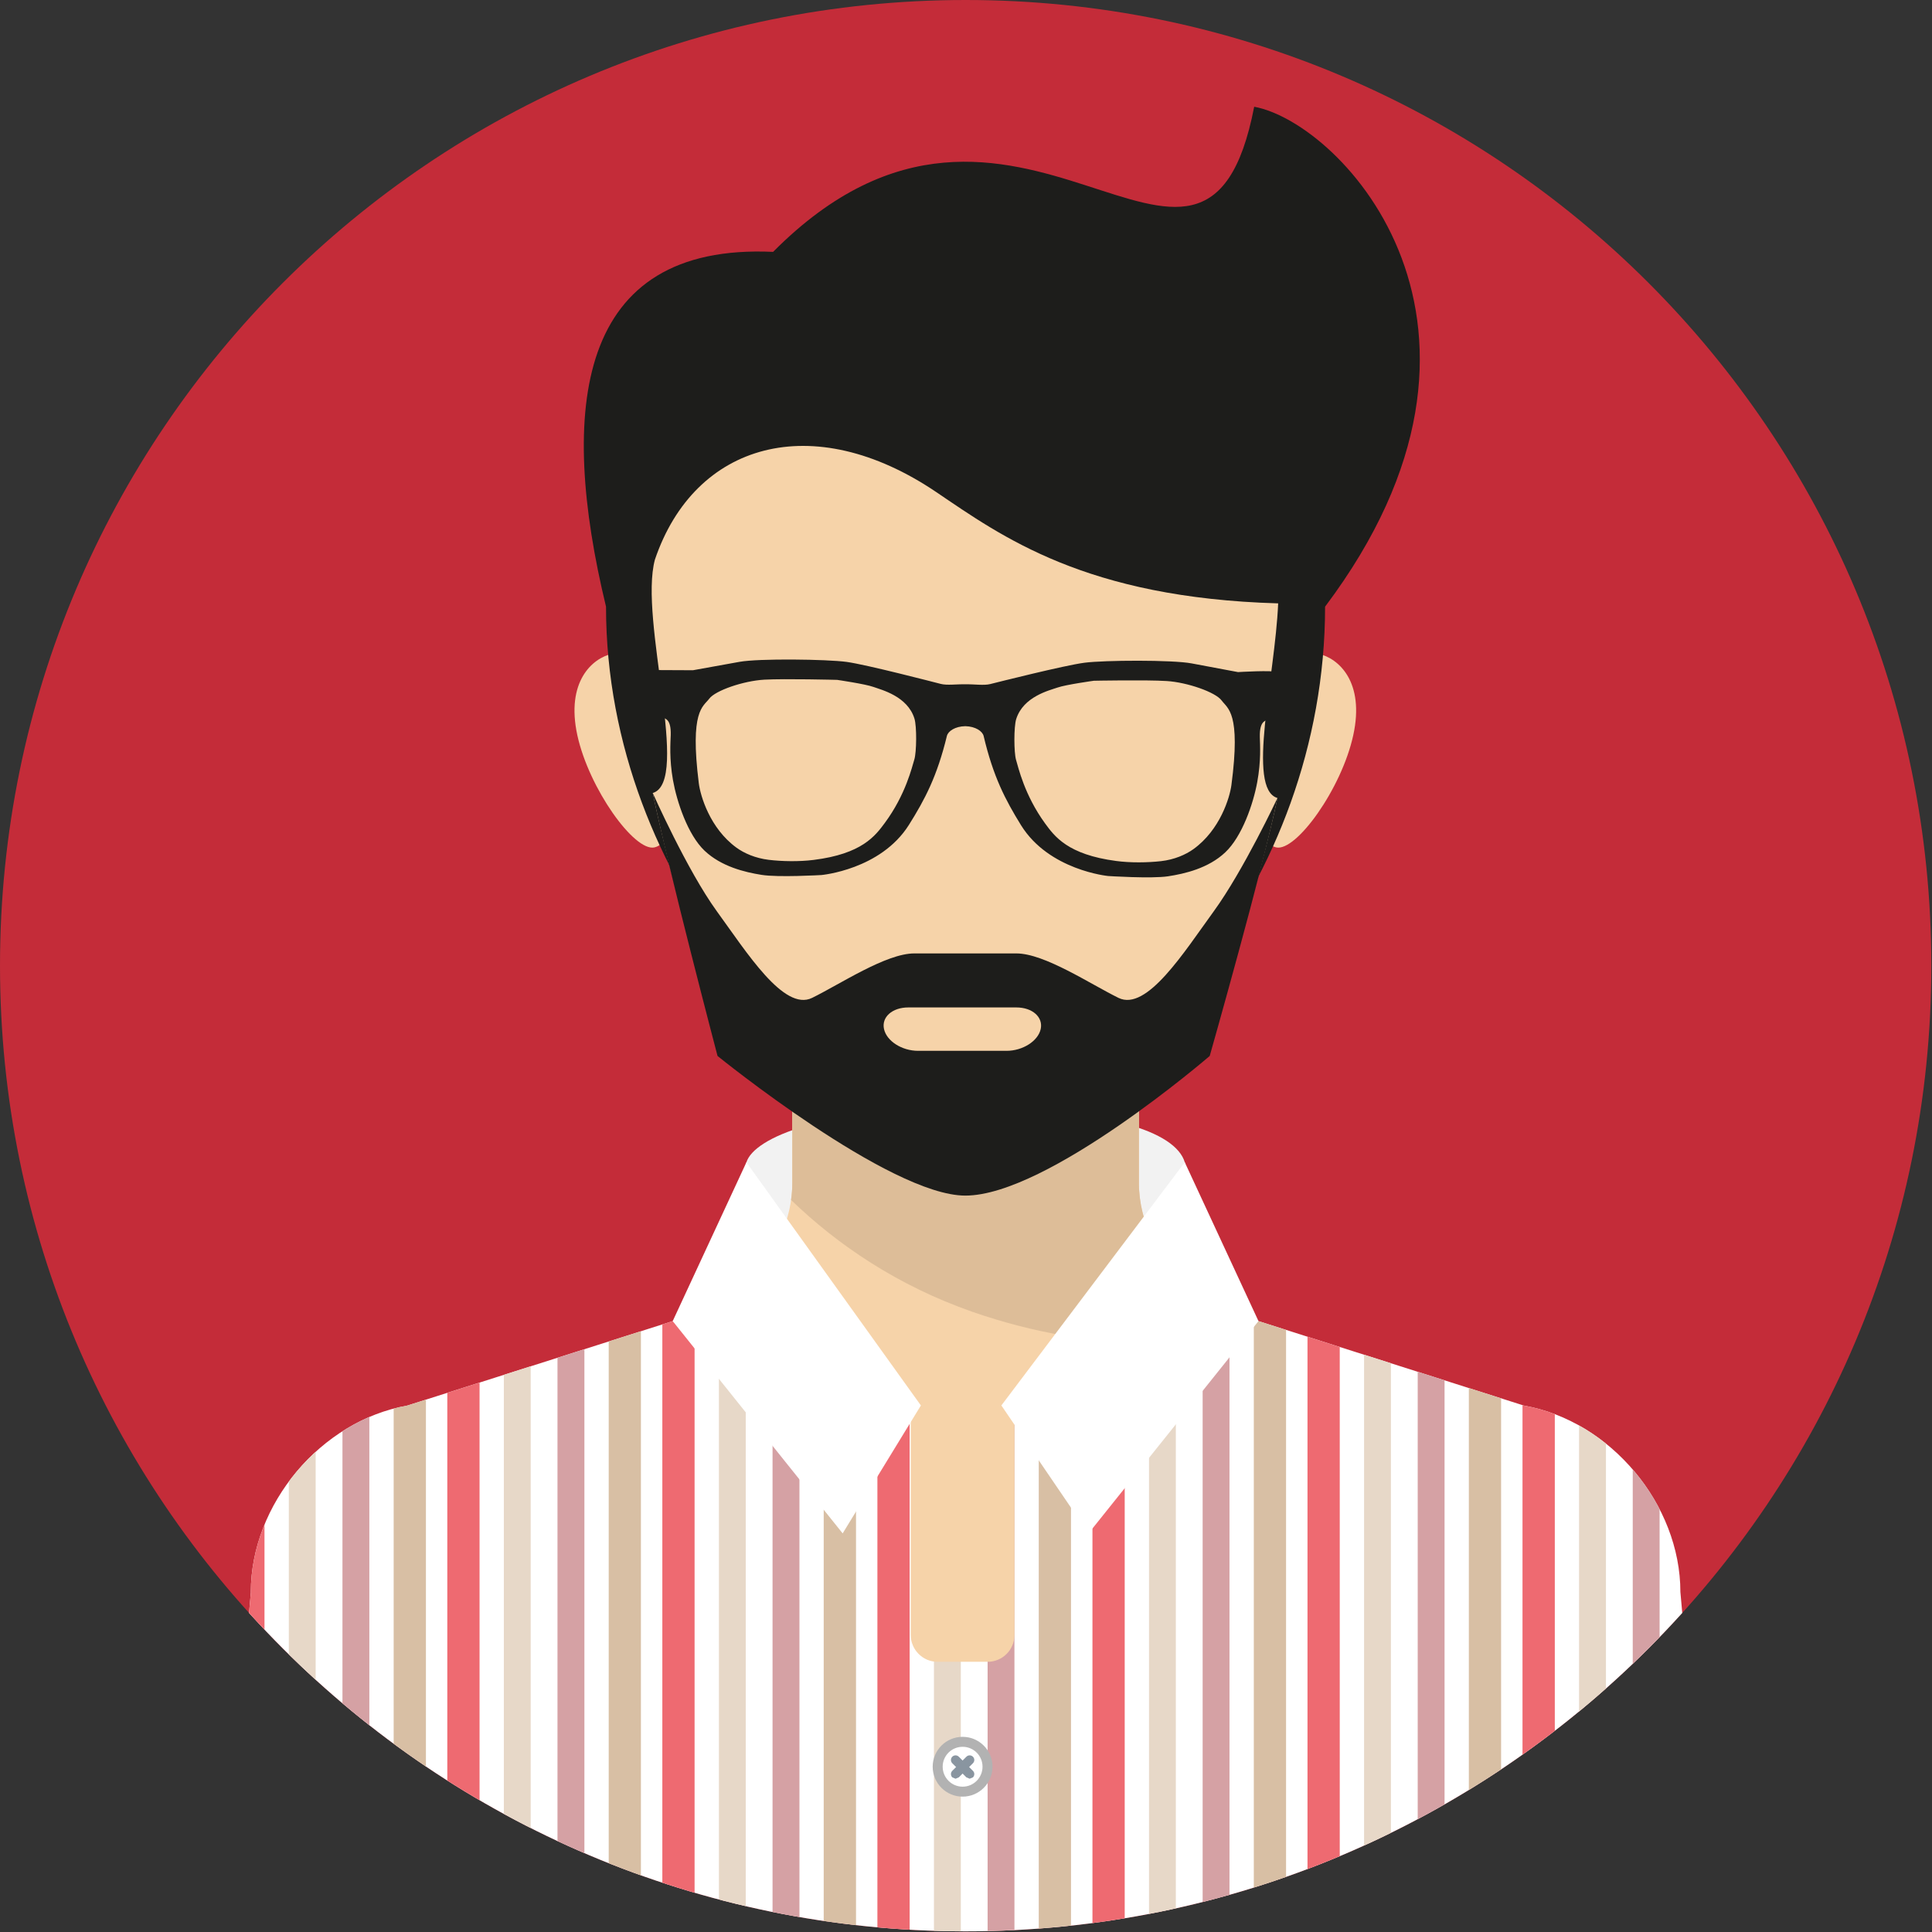 <svg xmlns="http://www.w3.org/2000/svg" width="300" viewBox="0 0 300 300" height="300" version="1.0"><rect x="0" y="0" width="300" height="300" fill="#333333" stroke="none"/><defs><clipPath id="a"><path d="M 114 172 L 186 172 L 186 243.242 L 114 243.242 Z M 114 172"/></clipPath><clipPath id="b"><path d="M 149.945 299.895 C 67.137 299.895 0 232.758 0 149.945 C 0 67.129 67.137 0 149.945 0 C 232.758 0 299.895 67.129 299.895 149.945 C 299.895 232.758 232.758 299.895 149.945 299.895"/></clipPath><clipPath id="c"><path d="M 39.445 163 L 260.773 163 L 260.773 248 L 39.445 248 Z M 39.445 163"/></clipPath><clipPath id="d"><path d="M 149.945 299.895 C 67.137 299.895 0 232.758 0 149.945 C 0 67.129 67.137 0 149.945 0 C 232.758 0 299.895 67.129 299.895 149.945 C 299.895 232.758 232.758 299.895 149.945 299.895"/></clipPath><clipPath id="e"><path d="M 185 201 L 194 201 L 194 207 L 185 207 Z M 185 201"/></clipPath><clipPath id="f"><path d="M 149.945 299.895 C 67.137 299.895 0 232.758 0 149.945 C 0 67.129 67.137 0 149.945 0 C 232.758 0 299.895 67.129 299.895 149.945 C 299.895 232.758 232.758 299.895 149.945 299.895"/></clipPath><clipPath id="g"><path d="M 122.719 183 L 186 183 L 186 201.605 L 122.719 201.605 Z M 122.719 183"/></clipPath><clipPath id="h"><path d="M 149.945 299.895 C 67.137 299.895 0 232.758 0 149.945 C 0 67.129 67.137 0 149.945 0 C 232.758 0 299.895 67.129 299.895 149.945 C 299.895 232.758 232.758 299.895 149.945 299.895"/></clipPath><clipPath id="i"><path d="M 122.719 163 L 194 163 L 194 209 L 122.719 209 Z M 122.719 163"/></clipPath><clipPath id="j"><path d="M 149.945 299.895 C 67.137 299.895 0 232.758 0 149.945 C 0 67.129 67.137 0 149.945 0 C 232.758 0 299.895 67.129 299.895 149.945 C 299.895 232.758 232.758 299.895 149.945 299.895"/></clipPath><clipPath id="k"><path d="M 26 205 L 273.922 205 L 273.922 299.895 L 26 299.895 Z M 26 205"/></clipPath><clipPath id="l"><path d="M 149.945 299.895 C 67.137 299.895 0 232.758 0 149.945 C 0 67.129 67.137 0 149.945 0 C 232.758 0 299.895 67.129 299.895 149.945 C 299.895 232.758 232.758 299.895 149.945 299.895"/></clipPath><clipPath id="m"><path d="M 253 228 L 258 228 L 258 258.582 L 253 258.582 Z M 253 228"/></clipPath><clipPath id="n"><path d="M 149.945 299.895 C 67.137 299.895 0 232.758 0 149.945 C 0 67.129 67.137 0 149.945 0 C 232.758 0 299.895 67.129 299.895 149.945 C 299.895 232.758 232.758 299.895 149.945 299.895"/></clipPath><clipPath id="o"><path d="M 273.145 383.527 L 260.93 247.207 C 260.93 233.586 250.059 220.629 236.637 218.258 L 195.418 205.141 C 179.488 217.367 149.945 233.742 104.457 205.141 L 63.234 218.258 C 49.82 220.629 38.949 233.586 38.949 247.207 L 38.957 247.25 L 26.75 383.527 C 26.066 391.172 25.98 403.555 26.562 411.199 L 35.035 522.543 L 60.871 516.285 L 63.438 393.523 L 73.832 336.641 L 73.207 431.926 L 70.434 464.094 L 148.895 468.152 L 229.461 464.094 L 224.266 431.926 L 226.062 336.641 L 236.457 393.523 L 239.023 516.285 L 264.859 522.543 L 273.332 411.199 C 273.914 403.555 273.828 391.172 273.145 383.527"/></clipPath><clipPath id="p"><path d="M 220 213 L 225 213 L 225 282.688 L 220 282.688 Z M 220 213"/></clipPath><clipPath id="q"><path d="M 149.945 299.895 C 67.137 299.895 0 232.758 0 149.945 C 0 67.129 67.137 0 149.945 0 C 232.758 0 299.895 67.129 299.895 149.945 C 299.895 232.758 232.758 299.895 149.945 299.895"/></clipPath><clipPath id="r"><path d="M 273.145 383.527 L 260.93 247.207 C 260.93 233.586 250.059 220.629 236.637 218.258 L 195.418 205.141 C 179.488 217.367 149.945 233.742 104.457 205.141 L 63.234 218.258 C 49.82 220.629 38.949 233.586 38.949 247.207 L 38.957 247.25 L 26.75 383.527 C 26.066 391.172 25.98 403.555 26.562 411.199 L 35.035 522.543 L 60.871 516.285 L 63.438 393.523 L 73.832 336.641 L 73.207 431.926 L 70.434 464.094 L 148.895 468.152 L 229.461 464.094 L 224.266 431.926 L 226.062 336.641 L 236.457 393.523 L 239.023 516.285 L 264.859 522.543 L 273.332 411.199 C 273.914 403.555 273.828 391.172 273.145 383.527"/></clipPath><clipPath id="s"><path d="M 186.266 208.18 L 191 208.18 L 191 295.836 L 186.266 295.836 Z M 186.266 208.18"/></clipPath><clipPath id="t"><path d="M 149.945 299.895 C 67.137 299.895 0 232.758 0 149.945 C 0 67.129 67.137 0 149.945 0 C 232.758 0 299.895 67.129 299.895 149.945 C 299.895 232.758 232.758 299.895 149.945 299.895"/></clipPath><clipPath id="u"><path d="M 273.145 383.527 L 260.93 247.207 C 260.93 233.586 250.059 220.629 236.637 218.258 L 195.418 205.141 C 179.488 217.367 149.945 233.742 104.457 205.141 L 63.234 218.258 C 49.82 220.629 38.949 233.586 38.949 247.207 L 38.957 247.25 L 26.75 383.527 C 26.066 391.172 25.98 403.555 26.562 411.199 L 35.035 522.543 L 60.871 516.285 L 63.438 393.523 L 73.832 336.641 L 73.207 431.926 L 70.434 464.094 L 148.895 468.152 L 229.461 464.094 L 224.266 431.926 L 226.062 336.641 L 236.457 393.523 L 239.023 516.285 L 264.859 522.543 L 273.332 411.199 C 273.914 403.555 273.828 391.172 273.145 383.527"/></clipPath><clipPath id="v"><path d="M 153 220 L 157.781 220 L 157.781 299.895 L 153 299.895 Z M 153 220"/></clipPath><clipPath id="w"><path d="M 149.945 299.895 C 67.137 299.895 0 232.758 0 149.945 C 0 67.129 67.137 0 149.945 0 C 232.758 0 299.895 67.129 299.895 149.945 C 299.895 232.758 232.758 299.895 149.945 299.895"/></clipPath><clipPath id="x"><path d="M 273.145 383.527 L 260.93 247.207 C 260.93 233.586 250.059 220.629 236.637 218.258 L 195.418 205.141 C 179.488 217.367 149.945 233.742 104.457 205.141 L 63.234 218.258 C 49.82 220.629 38.949 233.586 38.949 247.207 L 38.957 247.25 L 26.75 383.527 C 26.066 391.172 25.98 403.555 26.562 411.199 L 35.035 522.543 L 60.871 516.285 L 63.438 393.523 L 73.832 336.641 L 73.207 431.926 L 70.434 464.094 L 148.895 468.152 L 229.461 464.094 L 224.266 431.926 L 226.062 336.641 L 236.457 393.523 L 239.023 516.285 L 264.859 522.543 L 273.332 411.199 C 273.914 403.555 273.828 391.172 273.145 383.527"/></clipPath><clipPath id="y"><path d="M 119 213 L 124.91 213 L 124.91 298 L 119 298 Z M 119 213"/></clipPath><clipPath id="z"><path d="M 149.945 299.895 C 67.137 299.895 0 232.758 0 149.945 C 0 67.129 67.137 0 149.945 0 C 232.758 0 299.895 67.129 299.895 149.945 C 299.895 232.758 232.758 299.895 149.945 299.895"/></clipPath><clipPath id="A"><path d="M 273.145 383.527 L 260.93 247.207 C 260.93 233.586 250.059 220.629 236.637 218.258 L 195.418 205.141 C 179.488 217.367 149.945 233.742 104.457 205.141 L 63.234 218.258 C 49.82 220.629 38.949 233.586 38.949 247.207 L 38.957 247.25 L 26.75 383.527 C 26.066 391.172 25.98 403.555 26.562 411.199 L 35.035 522.543 L 60.871 516.285 L 63.438 393.523 L 73.832 336.641 L 73.207 431.926 L 70.434 464.094 L 148.895 468.152 L 229.461 464.094 L 224.266 431.926 L 226.062 336.641 L 236.457 393.523 L 239.023 516.285 L 264.859 522.543 L 273.332 411.199 C 273.914 403.555 273.828 391.172 273.145 383.527"/></clipPath><clipPath id="B"><path d="M 86 209 L 91 209 L 91 288 L 86 288 Z M 86 209"/></clipPath><clipPath id="C"><path d="M 149.945 299.895 C 67.137 299.895 0 232.758 0 149.945 C 0 67.129 67.137 0 149.945 0 C 232.758 0 299.895 67.129 299.895 149.945 C 299.895 232.758 232.758 299.895 149.945 299.895"/></clipPath><clipPath id="D"><path d="M 273.145 383.527 L 260.93 247.207 C 260.93 233.586 250.059 220.629 236.637 218.258 L 195.418 205.141 C 179.488 217.367 149.945 233.742 104.457 205.141 L 63.234 218.258 C 49.82 220.629 38.949 233.586 38.949 247.207 L 38.957 247.25 L 26.75 383.527 C 26.066 391.172 25.98 403.555 26.562 411.199 L 35.035 522.543 L 60.871 516.285 L 63.438 393.523 L 73.832 336.641 L 73.207 431.926 L 70.434 464.094 L 148.895 468.152 L 229.461 464.094 L 224.266 431.926 L 226.062 336.641 L 236.457 393.523 L 239.023 516.285 L 264.859 522.543 L 273.332 411.199 C 273.914 403.555 273.828 391.172 273.145 383.527"/></clipPath><clipPath id="E"><path d="M 53 220 L 58 220 L 58 268 L 53 268 Z M 53 220"/></clipPath><clipPath id="F"><path d="M 149.945 299.895 C 67.137 299.895 0 232.758 0 149.945 C 0 67.129 67.137 0 149.945 0 C 232.758 0 299.895 67.129 299.895 149.945 C 299.895 232.758 232.758 299.895 149.945 299.895"/></clipPath><clipPath id="G"><path d="M 273.145 383.527 L 260.93 247.207 C 260.93 233.586 250.059 220.629 236.637 218.258 L 195.418 205.141 C 179.488 217.367 149.945 233.742 104.457 205.141 L 63.234 218.258 C 49.82 220.629 38.949 233.586 38.949 247.207 L 38.957 247.25 L 26.75 383.527 C 26.066 391.172 25.98 403.555 26.562 411.199 L 35.035 522.543 L 60.871 516.285 L 63.438 393.523 L 73.832 336.641 L 73.207 431.926 L 70.434 464.094 L 148.895 468.152 L 229.461 464.094 L 224.266 431.926 L 226.062 336.641 L 236.457 393.523 L 239.023 516.285 L 264.859 522.543 L 273.332 411.199 C 273.914 403.555 273.828 391.172 273.145 383.527"/></clipPath><clipPath id="H"><path d="M 236 205 L 242 205 L 242 299.895 L 236 299.895 Z M 236 205"/></clipPath><clipPath id="I"><path d="M 149.945 299.895 C 67.137 299.895 0 232.758 0 149.945 C 0 67.129 67.137 0 149.945 0 C 232.758 0 299.895 67.129 299.895 149.945 C 299.895 232.758 232.758 299.895 149.945 299.895"/></clipPath><clipPath id="J"><path d="M 273.145 383.527 L 260.93 247.207 C 260.93 233.586 250.059 220.629 236.637 218.258 L 195.418 205.141 C 179.488 217.367 149.945 233.742 104.457 205.141 L 63.234 218.258 C 49.82 220.629 38.949 233.586 38.949 247.207 L 38.957 247.25 L 26.75 383.527 C 26.066 391.172 25.98 403.555 26.562 411.199 L 35.035 522.543 L 60.871 516.285 L 63.438 393.523 L 73.832 336.641 L 73.207 431.926 L 70.434 464.094 L 148.895 468.152 L 229.461 464.094 L 224.266 431.926 L 226.062 336.641 L 236.457 393.523 L 239.023 516.285 L 264.859 522.543 L 273.332 411.199 C 273.914 403.555 273.828 391.172 273.145 383.527"/></clipPath><clipPath id="K"><path d="M 203 205 L 208.18 205 L 208.18 299.895 L 203 299.895 Z M 203 205"/></clipPath><clipPath id="L"><path d="M 149.945 299.895 C 67.137 299.895 0 232.758 0 149.945 C 0 67.129 67.137 0 149.945 0 C 232.758 0 299.895 67.129 299.895 149.945 C 299.895 232.758 232.758 299.895 149.945 299.895"/></clipPath><clipPath id="M"><path d="M 273.145 383.527 L 260.93 247.207 C 260.93 233.586 250.059 220.629 236.637 218.258 L 195.418 205.141 C 179.488 217.367 149.945 233.742 104.457 205.141 L 63.234 218.258 C 49.82 220.629 38.949 233.586 38.949 247.207 L 38.957 247.25 L 26.75 383.527 C 26.066 391.172 25.98 403.555 26.562 411.199 L 35.035 522.543 L 60.871 516.285 L 63.438 393.523 L 73.832 336.641 L 73.207 431.926 L 70.434 464.094 L 148.895 468.152 L 229.461 464.094 L 224.266 431.926 L 226.062 336.641 L 236.457 393.523 L 239.023 516.285 L 264.859 522.543 L 273.332 411.199 C 273.914 403.555 273.828 391.172 273.145 383.527"/></clipPath><clipPath id="N"><path d="M 169 205 L 175 205 L 175 299.895 L 169 299.895 Z M 169 205"/></clipPath><clipPath id="O"><path d="M 149.945 299.895 C 67.137 299.895 0 232.758 0 149.945 C 0 67.129 67.137 0 149.945 0 C 232.758 0 299.895 67.129 299.895 149.945 C 299.895 232.758 232.758 299.895 149.945 299.895"/></clipPath><clipPath id="P"><path d="M 273.145 383.527 L 260.93 247.207 C 260.93 233.586 250.059 220.629 236.637 218.258 L 195.418 205.141 C 179.488 217.367 149.945 233.742 104.457 205.141 L 63.234 218.258 C 49.82 220.629 38.949 233.586 38.949 247.207 L 38.957 247.25 L 26.75 383.527 C 26.066 391.172 25.98 403.555 26.562 411.199 L 35.035 522.543 L 60.871 516.285 L 63.438 393.523 L 73.832 336.641 L 73.207 431.926 L 70.434 464.094 L 148.895 468.152 L 229.461 464.094 L 224.266 431.926 L 226.062 336.641 L 236.457 393.523 L 239.023 516.285 L 264.859 522.543 L 273.332 411.199 C 273.914 403.555 273.828 391.172 273.145 383.527"/></clipPath><clipPath id="Q"><path d="M 136 205 L 142 205 L 142 299.895 L 136 299.895 Z M 136 205"/></clipPath><clipPath id="R"><path d="M 149.945 299.895 C 67.137 299.895 0 232.758 0 149.945 C 0 67.129 67.137 0 149.945 0 C 232.758 0 299.895 67.129 299.895 149.945 C 299.895 232.758 232.758 299.895 149.945 299.895"/></clipPath><clipPath id="S"><path d="M 273.145 383.527 L 260.93 247.207 C 260.93 233.586 250.059 220.629 236.637 218.258 L 195.418 205.141 C 179.488 217.367 149.945 233.742 104.457 205.141 L 63.234 218.258 C 49.82 220.629 38.949 233.586 38.949 247.207 L 38.957 247.25 L 26.75 383.527 C 26.066 391.172 25.98 403.555 26.562 411.199 L 35.035 522.543 L 60.871 516.285 L 63.438 393.523 L 73.832 336.641 L 73.207 431.926 L 70.434 464.094 L 148.895 468.152 L 229.461 464.094 L 224.266 431.926 L 226.062 336.641 L 236.457 393.523 L 239.023 516.285 L 264.859 522.543 L 273.332 411.199 C 273.914 403.555 273.828 391.172 273.145 383.527"/></clipPath><clipPath id="T"><path d="M 102 205 L 108 205 L 108 299.895 L 102 299.895 Z M 102 205"/></clipPath><clipPath id="U"><path d="M 149.945 299.895 C 67.137 299.895 0 232.758 0 149.945 C 0 67.129 67.137 0 149.945 0 C 232.758 0 299.895 67.129 299.895 149.945 C 299.895 232.758 232.758 299.895 149.945 299.895"/></clipPath><clipPath id="V"><path d="M 273.145 383.527 L 260.93 247.207 C 260.93 233.586 250.059 220.629 236.637 218.258 L 195.418 205.141 C 179.488 217.367 149.945 233.742 104.457 205.141 L 63.234 218.258 C 49.82 220.629 38.949 233.586 38.949 247.207 L 38.957 247.25 L 26.75 383.527 C 26.066 391.172 25.98 403.555 26.562 411.199 L 35.035 522.543 L 60.871 516.285 L 63.438 393.523 L 73.832 336.641 L 73.207 431.926 L 70.434 464.094 L 148.895 468.152 L 229.461 464.094 L 224.266 431.926 L 226.062 336.641 L 236.457 393.523 L 239.023 516.285 L 264.859 522.543 L 273.332 411.199 C 273.914 403.555 273.828 391.172 273.145 383.527"/></clipPath><clipPath id="W"><path d="M 69 205 L 74.508 205 L 74.508 299.895 L 69 299.895 Z M 69 205"/></clipPath><clipPath id="X"><path d="M 149.945 299.895 C 67.137 299.895 0 232.758 0 149.945 C 0 67.129 67.137 0 149.945 0 C 232.758 0 299.895 67.129 299.895 149.945 C 299.895 232.758 232.758 299.895 149.945 299.895"/></clipPath><clipPath id="Y"><path d="M 273.145 383.527 L 260.93 247.207 C 260.93 233.586 250.059 220.629 236.637 218.258 L 195.418 205.141 C 179.488 217.367 149.945 233.742 104.457 205.141 L 63.234 218.258 C 49.82 220.629 38.949 233.586 38.949 247.207 L 38.957 247.25 L 26.75 383.527 C 26.066 391.172 25.98 403.555 26.562 411.199 L 35.035 522.543 L 60.871 516.285 L 63.438 393.523 L 73.832 336.641 L 73.207 431.926 L 70.434 464.094 L 148.895 468.152 L 229.461 464.094 L 224.266 431.926 L 226.062 336.641 L 236.457 393.523 L 239.023 516.285 L 264.859 522.543 L 273.332 411.199 C 273.914 403.555 273.828 391.172 273.145 383.527"/></clipPath><clipPath id="Z"><path d="M 36 205 L 41.637 205 L 41.637 299.895 L 36 299.895 Z M 36 205"/></clipPath><clipPath id="aa"><path d="M 149.945 299.895 C 67.137 299.895 0 232.758 0 149.945 C 0 67.129 67.137 0 149.945 0 C 232.758 0 299.895 67.129 299.895 149.945 C 299.895 232.758 232.758 299.895 149.945 299.895"/></clipPath><clipPath id="ab"><path d="M 273.145 383.527 L 260.93 247.207 C 260.93 233.586 250.059 220.629 236.637 218.258 L 195.418 205.141 C 179.488 217.367 149.945 233.742 104.457 205.141 L 63.234 218.258 C 49.82 220.629 38.949 233.586 38.949 247.207 L 38.957 247.25 L 26.75 383.527 C 26.066 391.172 25.98 403.555 26.562 411.199 L 35.035 522.543 L 60.871 516.285 L 63.438 393.523 L 73.832 336.641 L 73.207 431.926 L 70.434 464.094 L 148.895 468.152 L 229.461 464.094 L 224.266 431.926 L 226.062 336.641 L 236.457 393.523 L 239.023 516.285 L 264.859 522.543 L 273.332 411.199 C 273.914 403.555 273.828 391.172 273.145 383.527"/></clipPath><clipPath id="ac"><path d="M 245 221.328 L 249.816 221.328 L 249.816 266 L 245 266 Z M 245 221.328"/></clipPath><clipPath id="ad"><path d="M 149.945 299.895 C 67.137 299.895 0 232.758 0 149.945 C 0 67.129 67.137 0 149.945 0 C 232.758 0 299.895 67.129 299.895 149.945 C 299.895 232.758 232.758 299.895 149.945 299.895"/></clipPath><clipPath id="ae"><path d="M 273.145 383.527 L 260.93 247.207 C 260.93 233.586 250.059 220.629 236.637 218.258 L 195.418 205.141 C 179.488 217.367 149.945 233.742 104.457 205.141 L 63.234 218.258 C 49.82 220.629 38.949 233.586 38.949 247.207 L 38.957 247.25 L 26.75 383.527 C 26.066 391.172 25.98 403.555 26.562 411.199 L 35.035 522.543 L 60.871 516.285 L 63.438 393.523 L 73.832 336.641 L 73.207 431.926 L 70.434 464.094 L 148.895 468.152 L 229.461 464.094 L 224.266 431.926 L 226.062 336.641 L 236.457 393.523 L 239.023 516.285 L 264.859 522.543 L 273.332 411.199 C 273.914 403.555 273.828 391.172 273.145 383.527"/></clipPath><clipPath id="af"><path d="M 211 210 L 216 210 L 216 287 L 211 287 Z M 211 210"/></clipPath><clipPath id="ag"><path d="M 149.945 299.895 C 67.137 299.895 0 232.758 0 149.945 C 0 67.129 67.137 0 149.945 0 C 232.758 0 299.895 67.129 299.895 149.945 C 299.895 232.758 232.758 299.895 149.945 299.895"/></clipPath><clipPath id="ah"><path d="M 273.145 383.527 L 260.93 247.207 C 260.93 233.586 250.059 220.629 236.637 218.258 L 195.418 205.141 C 179.488 217.367 149.945 233.742 104.457 205.141 L 63.234 218.258 C 49.82 220.629 38.949 233.586 38.949 247.207 L 38.957 247.25 L 26.75 383.527 C 26.066 391.172 25.98 403.555 26.562 411.199 L 35.035 522.543 L 60.871 516.285 L 63.438 393.523 L 73.832 336.641 L 73.207 431.926 L 70.434 464.094 L 148.895 468.152 L 229.461 464.094 L 224.266 431.926 L 226.062 336.641 L 236.457 393.523 L 239.023 516.285 L 264.859 522.543 L 273.332 411.199 C 273.914 403.555 273.828 391.172 273.145 383.527"/></clipPath><clipPath id="ai"><path d="M 178 213 L 183 213 L 183 298 L 178 298 Z M 178 213"/></clipPath><clipPath id="aj"><path d="M 149.945 299.895 C 67.137 299.895 0 232.758 0 149.945 C 0 67.129 67.137 0 149.945 0 C 232.758 0 299.895 67.129 299.895 149.945 C 299.895 232.758 232.758 299.895 149.945 299.895"/></clipPath><clipPath id="ak"><path d="M 273.145 383.527 L 260.93 247.207 C 260.93 233.586 250.059 220.629 236.637 218.258 L 195.418 205.141 C 179.488 217.367 149.945 233.742 104.457 205.141 L 63.234 218.258 C 49.82 220.629 38.949 233.586 38.949 247.207 L 38.957 247.25 L 26.75 383.527 C 26.066 391.172 25.98 403.555 26.562 411.199 L 35.035 522.543 L 60.871 516.285 L 63.438 393.523 L 73.832 336.641 L 73.207 431.926 L 70.434 464.094 L 148.895 468.152 L 229.461 464.094 L 224.266 431.926 L 226.062 336.641 L 236.457 393.523 L 239.023 516.285 L 264.859 522.543 L 273.332 411.199 C 273.914 403.555 273.828 391.172 273.145 383.527"/></clipPath><clipPath id="al"><path d="M 145 220 L 150 220 L 150 299.895 L 145 299.895 Z M 145 220"/></clipPath><clipPath id="am"><path d="M 149.945 299.895 C 67.137 299.895 0 232.758 0 149.945 C 0 67.129 67.137 0 149.945 0 C 232.758 0 299.895 67.129 299.895 149.945 C 299.895 232.758 232.758 299.895 149.945 299.895"/></clipPath><clipPath id="an"><path d="M 273.145 383.527 L 260.93 247.207 C 260.93 233.586 250.059 220.629 236.637 218.258 L 195.418 205.141 C 179.488 217.367 149.945 233.742 104.457 205.141 L 63.234 218.258 C 49.82 220.629 38.949 233.586 38.949 247.207 L 38.957 247.25 L 26.75 383.527 C 26.066 391.172 25.98 403.555 26.562 411.199 L 35.035 522.543 L 60.871 516.285 L 63.438 393.523 L 73.832 336.641 L 73.207 431.926 L 70.434 464.094 L 148.895 468.152 L 229.461 464.094 L 224.266 431.926 L 226.062 336.641 L 236.457 393.523 L 239.023 516.285 L 264.859 522.543 L 273.332 411.199 C 273.914 403.555 273.828 391.172 273.145 383.527"/></clipPath><clipPath id="ao"><path d="M 111 209 L 116 209 L 116 296 L 111 296 Z M 111 209"/></clipPath><clipPath id="ap"><path d="M 149.945 299.895 C 67.137 299.895 0 232.758 0 149.945 C 0 67.129 67.137 0 149.945 0 C 232.758 0 299.895 67.129 299.895 149.945 C 299.895 232.758 232.758 299.895 149.945 299.895"/></clipPath><clipPath id="aq"><path d="M 273.145 383.527 L 260.93 247.207 C 260.93 233.586 250.059 220.629 236.637 218.258 L 195.418 205.141 C 179.488 217.367 149.945 233.742 104.457 205.141 L 63.234 218.258 C 49.82 220.629 38.949 233.586 38.949 247.207 L 38.957 247.25 L 26.75 383.527 C 26.066 391.172 25.98 403.555 26.562 411.199 L 35.035 522.543 L 60.871 516.285 L 63.438 393.523 L 73.832 336.641 L 73.207 431.926 L 70.434 464.094 L 148.895 468.152 L 229.461 464.094 L 224.266 431.926 L 226.062 336.641 L 236.457 393.523 L 239.023 516.285 L 264.859 522.543 L 273.332 411.199 C 273.914 403.555 273.828 391.172 273.145 383.527"/></clipPath><clipPath id="ar"><path d="M 78 212 L 83 212 L 83 284 L 78 284 Z M 78 212"/></clipPath><clipPath id="as"><path d="M 149.945 299.895 C 67.137 299.895 0 232.758 0 149.945 C 0 67.129 67.137 0 149.945 0 C 232.758 0 299.895 67.129 299.895 149.945 C 299.895 232.758 232.758 299.895 149.945 299.895"/></clipPath><clipPath id="at"><path d="M 273.145 383.527 L 260.93 247.207 C 260.93 233.586 250.059 220.629 236.637 218.258 L 195.418 205.141 C 179.488 217.367 149.945 233.742 104.457 205.141 L 63.234 218.258 C 49.82 220.629 38.949 233.586 38.949 247.207 L 38.957 247.25 L 26.75 383.527 C 26.066 391.172 25.98 403.555 26.562 411.199 L 35.035 522.543 L 60.871 516.285 L 63.438 393.523 L 73.832 336.641 L 73.207 431.926 L 70.434 464.094 L 148.895 468.152 L 229.461 464.094 L 224.266 431.926 L 226.062 336.641 L 236.457 393.523 L 239.023 516.285 L 264.859 522.543 L 273.332 411.199 C 273.914 403.555 273.828 391.172 273.145 383.527"/></clipPath><clipPath id="au"><path d="M 44 225 L 50 225 L 50 261 L 44 261 Z M 44 225"/></clipPath><clipPath id="av"><path d="M 149.945 299.895 C 67.137 299.895 0 232.758 0 149.945 C 0 67.129 67.137 0 149.945 0 C 232.758 0 299.895 67.129 299.895 149.945 C 299.895 232.758 232.758 299.895 149.945 299.895"/></clipPath><clipPath id="aw"><path d="M 273.145 383.527 L 260.93 247.207 C 260.93 233.586 250.059 220.629 236.637 218.258 L 195.418 205.141 C 179.488 217.367 149.945 233.742 104.457 205.141 L 63.234 218.258 C 49.82 220.629 38.949 233.586 38.949 247.207 L 38.957 247.25 L 26.75 383.527 C 26.066 391.172 25.98 403.555 26.562 411.199 L 35.035 522.543 L 60.871 516.285 L 63.438 393.523 L 73.832 336.641 L 73.207 431.926 L 70.434 464.094 L 148.895 468.152 L 229.461 464.094 L 224.266 431.926 L 226.062 336.641 L 236.457 393.523 L 239.023 516.285 L 264.859 522.543 L 273.332 411.199 C 273.914 403.555 273.828 391.172 273.145 383.527"/></clipPath><clipPath id="ax"><path d="M 228 215 L 234 215 L 234 278 L 228 278 Z M 228 215"/></clipPath><clipPath id="ay"><path d="M 149.945 299.895 C 67.137 299.895 0 232.758 0 149.945 C 0 67.129 67.137 0 149.945 0 C 232.758 0 299.895 67.129 299.895 149.945 C 299.895 232.758 232.758 299.895 149.945 299.895"/></clipPath><clipPath id="az"><path d="M 273.145 383.527 L 260.93 247.207 C 260.93 233.586 250.059 220.629 236.637 218.258 L 195.418 205.141 C 179.488 217.367 149.945 233.742 104.457 205.141 L 63.234 218.258 C 49.82 220.629 38.949 233.586 38.949 247.207 L 38.957 247.25 L 26.75 383.527 C 26.066 391.172 25.98 403.555 26.562 411.199 L 35.035 522.543 L 60.871 516.285 L 63.438 393.523 L 73.832 336.641 L 73.207 431.926 L 70.434 464.094 L 148.895 468.152 L 229.461 464.094 L 224.266 431.926 L 226.062 336.641 L 236.457 393.523 L 239.023 516.285 L 264.859 522.543 L 273.332 411.199 C 273.914 403.555 273.828 391.172 273.145 383.527"/></clipPath><clipPath id="aA"><path d="M 194 205 L 200 205 L 200 293.645 L 194 293.645 Z M 194 205"/></clipPath><clipPath id="aB"><path d="M 149.945 299.895 C 67.137 299.895 0 232.758 0 149.945 C 0 67.129 67.137 0 149.945 0 C 232.758 0 299.895 67.129 299.895 149.945 C 299.895 232.758 232.758 299.895 149.945 299.895"/></clipPath><clipPath id="aC"><path d="M 273.145 383.527 L 260.93 247.207 C 260.93 233.586 250.059 220.629 236.637 218.258 L 195.418 205.141 C 179.488 217.367 149.945 233.742 104.457 205.141 L 63.234 218.258 C 49.82 220.629 38.949 233.586 38.949 247.207 L 38.957 247.25 L 26.75 383.527 C 26.066 391.172 25.98 403.555 26.562 411.199 L 35.035 522.543 L 60.871 516.285 L 63.438 393.523 L 73.832 336.641 L 73.207 431.926 L 70.434 464.094 L 148.895 468.152 L 229.461 464.094 L 224.266 431.926 L 226.062 336.641 L 236.457 393.523 L 239.023 516.285 L 264.859 522.543 L 273.332 411.199 C 273.914 403.555 273.828 391.172 273.145 383.527"/></clipPath><clipPath id="aD"><path d="M 161 219.137 L 166.543 219.137 L 166.543 299.895 L 161 299.895 Z M 161 219.137"/></clipPath><clipPath id="aE"><path d="M 149.945 299.895 C 67.137 299.895 0 232.758 0 149.945 C 0 67.129 67.137 0 149.945 0 C 232.758 0 299.895 67.129 299.895 149.945 C 299.895 232.758 232.758 299.895 149.945 299.895"/></clipPath><clipPath id="aF"><path d="M 273.145 383.527 L 260.93 247.207 C 260.93 233.586 250.059 220.629 236.637 218.258 L 195.418 205.141 C 179.488 217.367 149.945 233.742 104.457 205.141 L 63.234 218.258 C 49.82 220.629 38.949 233.586 38.949 247.207 L 38.957 247.25 L 26.75 383.527 C 26.066 391.172 25.98 403.555 26.562 411.199 L 35.035 522.543 L 60.871 516.285 L 63.438 393.523 L 73.832 336.641 L 73.207 431.926 L 70.434 464.094 L 148.895 468.152 L 229.461 464.094 L 224.266 431.926 L 226.062 336.641 L 236.457 393.523 L 239.023 516.285 L 264.859 522.543 L 273.332 411.199 C 273.914 403.555 273.828 391.172 273.145 383.527"/></clipPath><clipPath id="aG"><path d="M 127.102 216 L 133 216 L 133 299 L 127.102 299 Z M 127.102 216"/></clipPath><clipPath id="aH"><path d="M 149.945 299.895 C 67.137 299.895 0 232.758 0 149.945 C 0 67.129 67.137 0 149.945 0 C 232.758 0 299.895 67.129 299.895 149.945 C 299.895 232.758 232.758 299.895 149.945 299.895"/></clipPath><clipPath id="aI"><path d="M 273.145 383.527 L 260.93 247.207 C 260.93 233.586 250.059 220.629 236.637 218.258 L 195.418 205.141 C 179.488 217.367 149.945 233.742 104.457 205.141 L 63.234 218.258 C 49.82 220.629 38.949 233.586 38.949 247.207 L 38.957 247.25 L 26.75 383.527 C 26.066 391.172 25.98 403.555 26.562 411.199 L 35.035 522.543 L 60.871 516.285 L 63.438 393.523 L 73.832 336.641 L 73.207 431.926 L 70.434 464.094 L 148.895 468.152 L 229.461 464.094 L 224.266 431.926 L 226.062 336.641 L 236.457 393.523 L 239.023 516.285 L 264.859 522.543 L 273.332 411.199 C 273.914 403.555 273.828 391.172 273.145 383.527"/></clipPath><clipPath id="aJ"><path d="M 94.23 206 L 100 206 L 100 291.453 L 94.23 291.453 Z M 94.23 206"/></clipPath><clipPath id="aK"><path d="M 149.945 299.895 C 67.137 299.895 0 232.758 0 149.945 C 0 67.129 67.137 0 149.945 0 C 232.758 0 299.895 67.129 299.895 149.945 C 299.895 232.758 232.758 299.895 149.945 299.895"/></clipPath><clipPath id="aL"><path d="M 273.145 383.527 L 260.93 247.207 C 260.93 233.586 250.059 220.629 236.637 218.258 L 195.418 205.141 C 179.488 217.367 149.945 233.742 104.457 205.141 L 63.234 218.258 C 49.82 220.629 38.949 233.586 38.949 247.207 L 38.957 247.25 L 26.75 383.527 C 26.066 391.172 25.98 403.555 26.562 411.199 L 35.035 522.543 L 60.871 516.285 L 63.438 393.523 L 73.832 336.641 L 73.207 431.926 L 70.434 464.094 L 148.895 468.152 L 229.461 464.094 L 224.266 431.926 L 226.062 336.641 L 236.457 393.523 L 239.023 516.285 L 264.859 522.543 L 273.332 411.199 C 273.914 403.555 273.828 391.172 273.145 383.527"/></clipPath><clipPath id="aM"><path d="M 61 217 L 67 217 L 67 275 L 61 275 Z M 61 217"/></clipPath><clipPath id="aN"><path d="M 149.945 299.895 C 67.137 299.895 0 232.758 0 149.945 C 0 67.129 67.137 0 149.945 0 C 232.758 0 299.895 67.129 299.895 149.945 C 299.895 232.758 232.758 299.895 149.945 299.895"/></clipPath><clipPath id="aO"><path d="M 273.145 383.527 L 260.93 247.207 C 260.93 233.586 250.059 220.629 236.637 218.258 L 195.418 205.141 C 179.488 217.367 149.945 233.742 104.457 205.141 L 63.234 218.258 C 49.82 220.629 38.949 233.586 38.949 247.207 L 38.957 247.25 L 26.75 383.527 C 26.066 391.172 25.98 403.555 26.562 411.199 L 35.035 522.543 L 60.871 516.285 L 63.438 393.523 L 73.832 336.641 L 73.207 431.926 L 70.434 464.094 L 148.895 468.152 L 229.461 464.094 L 224.266 431.926 L 226.062 336.641 L 236.457 393.523 L 239.023 516.285 L 264.859 522.543 L 273.332 411.199 C 273.914 403.555 273.828 391.172 273.145 383.527"/></clipPath><clipPath id="aP"><path d="M 141 212 L 157.781 212 L 157.781 258.582 L 141 258.582 Z M 141 212"/></clipPath><clipPath id="aQ"><path d="M 149.945 299.895 C 67.137 299.895 0 232.758 0 149.945 C 0 67.129 67.137 0 149.945 0 C 232.758 0 299.895 67.129 299.895 149.945 C 299.895 232.758 232.758 299.895 149.945 299.895"/></clipPath><clipPath id="aR"><path d="M 155 180 L 196 180 L 196 238.859 L 155 238.859 Z M 155 180"/></clipPath><clipPath id="aS"><path d="M 149.945 299.895 C 67.137 299.895 0 232.758 0 149.945 C 0 67.129 67.137 0 149.945 0 C 232.758 0 299.895 67.129 299.895 149.945 C 299.895 232.758 232.758 299.895 149.945 299.895"/></clipPath><clipPath id="aT"><path d="M 104 180 L 143 180 L 143 238.859 L 104 238.859 Z M 104 180"/></clipPath><clipPath id="aU"><path d="M 149.945 299.895 C 67.137 299.895 0 232.758 0 149.945 C 0 67.129 67.137 0 149.945 0 C 232.758 0 299.895 67.129 299.895 149.945 C 299.895 232.758 232.758 299.895 149.945 299.895"/></clipPath><clipPath id="aV"><path d="M 144.633 269.539 L 155 269.539 L 155 279 L 144.633 279 Z M 144.633 269.539"/></clipPath><clipPath id="aW"><path d="M 149.945 299.895 C 67.137 299.895 0 232.758 0 149.945 C 0 67.129 67.137 0 149.945 0 C 232.758 0 299.895 67.129 299.895 149.945 C 299.895 232.758 232.758 299.895 149.945 299.895"/></clipPath><clipPath id="aX"><path d="M 146 271 L 153 271 L 153 278 L 146 278 Z M 146 271"/></clipPath><clipPath id="aY"><path d="M 149.945 299.895 C 67.137 299.895 0 232.758 0 149.945 C 0 67.129 67.137 0 149.945 0 C 232.758 0 299.895 67.129 299.895 149.945 C 299.895 232.758 232.758 299.895 149.945 299.895"/></clipPath><clipPath id="aZ"><path d="M 147 272 L 152 272 L 152 277 L 147 277 Z M 147 272"/></clipPath><clipPath id="ba"><path d="M 149.945 299.895 C 67.137 299.895 0 232.758 0 149.945 C 0 67.129 67.137 0 149.945 0 C 232.758 0 299.895 67.129 299.895 149.945 C 299.895 232.758 232.758 299.895 149.945 299.895"/></clipPath><clipPath id="bb"><path d="M 89 101 L 105 101 L 105 132 L 89 132 Z M 89 101"/></clipPath><clipPath id="bc"><path d="M 149.945 299.895 C 67.137 299.895 0 232.758 0 149.945 C 0 67.129 67.137 0 149.945 0 C 232.758 0 299.895 67.129 299.895 149.945 C 299.895 232.758 232.758 299.895 149.945 299.895"/></clipPath><clipPath id="bd"><path d="M 194 101 L 211 101 L 211 132 L 194 132 Z M 194 101"/></clipPath><clipPath id="be"><path d="M 149.945 299.895 C 67.137 299.895 0 232.758 0 149.945 C 0 67.129 67.137 0 149.945 0 C 232.758 0 299.895 67.129 299.895 149.945 C 299.895 232.758 232.758 299.895 149.945 299.895"/></clipPath><clipPath id="bf"><path d="M 90 16 L 221 16 L 221 173 L 90 173 Z M 90 16"/></clipPath><clipPath id="bg"><path d="M 149.945 299.895 C 67.137 299.895 0 232.758 0 149.945 C 0 67.129 67.137 0 149.945 0 C 232.758 0 299.895 67.129 299.895 149.945 C 299.895 232.758 232.758 299.895 149.945 299.895"/></clipPath><clipPath id="bh"><path d="M 101 69 L 199 69 L 199 185 L 101 185 Z M 101 69"/></clipPath><clipPath id="bi"><path d="M 149.945 299.895 C 67.137 299.895 0 232.758 0 149.945 C 0 67.129 67.137 0 149.945 0 C 232.758 0 299.895 67.129 299.895 149.945 C 299.895 232.758 232.758 299.895 149.945 299.895"/></clipPath><clipPath id="bj"><path d="M 101 102 L 199 102 L 199 137 L 101 137 Z M 101 102"/></clipPath><clipPath id="bk"><path d="M 149.945 299.895 C 67.137 299.895 0 232.758 0 149.945 C 0 67.129 67.137 0 149.945 0 C 232.758 0 299.895 67.129 299.895 149.945 C 299.895 232.758 232.758 299.895 149.945 299.895"/></clipPath><clipPath id="bl"><path d="M 101 123 L 199 123 L 199 186 L 101 186 Z M 101 123"/></clipPath><clipPath id="bm"><path d="M 149.945 299.895 C 67.137 299.895 0 232.758 0 149.945 C 0 67.129 67.137 0 149.945 0 C 232.758 0 299.895 67.129 299.895 149.945 C 299.895 232.758 232.758 299.895 149.945 299.895"/></clipPath><clipPath id="bn"><path d="M 137 156 L 162 156 L 162 164 L 137 164 Z M 137 156"/></clipPath><clipPath id="bo"><path d="M 149.945 299.895 C 67.137 299.895 0 232.758 0 149.945 C 0 67.129 67.137 0 149.945 0 C 232.758 0 299.895 67.129 299.895 149.945 C 299.895 232.758 232.758 299.895 149.945 299.895"/></clipPath></defs><path fill="#C42C39" d="M 149.945 299.895 C 67.137 299.895 0 232.758 0 149.945 C 0 67.129 67.137 0 149.945 0 C 232.758 0 299.895 67.129 299.895 149.945 C 299.895 232.758 232.758 299.895 149.945 299.895"/><g clip-path="url(#a)"><g clip-path="url(#b)"><path fill="#F2F2F2" d="M 183.973 180.48 C 186.07 187.551 193.16 245.125 149.938 243.168 C 107.359 241.238 113.695 187.516 115.902 180.48 C 117.117 176.621 128 172.051 149.938 172.051 C 171.879 172.051 182.551 175.695 183.973 180.48"/></g></g><g clip-path="url(#c)"><g clip-path="url(#d)"><path fill="#F6D3A9" d="M 176.852 183.727 L 176.852 163.086 L 123.027 163.086 C 123.027 163.086 123.027 172.324 123.027 183.727 C 123.027 195.117 112.238 206.254 98.93 208.609 L 63.934 218.949 C 50.625 221.297 39.84 234.152 39.84 247.668 L 260.039 247.668 C 260.039 234.152 249.254 221.297 235.941 218.949 L 200.949 208.609 C 187.637 206.254 176.852 195.117 176.852 183.727"/></g></g><g clip-path="url(#e)"><g clip-path="url(#f)"><path fill="#B02833" d="M 193.723 206.391 C 190.746 205.066 188.012 203.301 185.66 201.223 C 188.012 203.293 190.746 205.066 193.723 206.391"/></g></g><g clip-path="url(#g)"><g clip-path="url(#h)"><path fill="#D9D9D9" d="M 185.66 201.223 C 180.617 196.789 177.297 190.941 176.895 184.941 C 177.297 190.941 180.617 196.789 185.66 201.223 M 122.836 186.328 C 122.836 186.32 122.836 186.32 122.828 186.32 C 122.957 185.453 123.027 184.59 123.027 183.727 C 123.027 184.59 122.957 185.461 122.836 186.328 M 176.895 184.941 C 176.887 184.891 176.887 184.848 176.887 184.805 C 176.887 184.848 176.887 184.891 176.895 184.941 M 176.887 184.805 C 176.887 184.797 176.887 184.785 176.887 184.777 C 176.887 184.785 176.887 184.797 176.887 184.805 M 176.875 184.77 C 176.875 184.734 176.875 184.711 176.875 184.676 C 176.875 184.711 176.875 184.734 176.875 184.77 M 176.875 184.668 C 176.875 184.656 176.875 184.648 176.875 184.641 C 176.875 184.648 176.875 184.656 176.875 184.668 M 176.875 184.633 C 176.875 184.633 176.875 184.625 176.867 184.617 C 176.875 184.625 176.875 184.633 176.875 184.633 M 176.867 184.617 C 176.867 184.59 176.867 184.562 176.867 184.539 C 176.867 184.562 176.867 184.59 176.867 184.617 M 176.867 184.531 C 176.867 184.52 176.867 184.52 176.867 184.512 C 176.867 184.52 176.867 184.52 176.867 184.531 M 176.867 184.496 C 176.867 184.496 176.867 184.488 176.867 184.477 C 176.867 184.488 176.867 184.496 176.867 184.496 M 176.867 184.469 C 176.867 184.461 176.867 184.453 176.867 184.453 C 176.867 184.453 176.867 184.461 176.867 184.469 M 176.867 184.434 C 176.867 184.426 176.859 184.418 176.859 184.41 C 176.859 184.418 176.867 184.426 176.867 184.434 M 176.859 184.395 C 176.859 184.395 176.859 184.383 176.859 184.375 C 176.859 184.383 176.859 184.395 176.859 184.395 M 176.859 184.367 C 176.859 184.359 176.859 184.352 176.859 184.352 C 176.859 184.352 176.859 184.359 176.859 184.367 M 176.859 184.332 C 176.859 184.324 176.859 184.324 176.859 184.316 C 176.859 184.324 176.859 184.324 176.859 184.332 M 176.859 184.289 C 176.859 184.289 176.859 184.281 176.859 184.281 C 176.859 184.281 176.859 184.281 176.859 184.289 M 176.859 184.254 C 176.859 184.254 176.859 184.254 176.859 184.246 C 176.859 184.246 176.859 184.254 176.859 184.254 M 176.859 184.23 C 176.859 184.223 176.859 184.223 176.859 184.215 C 176.859 184.223 176.859 184.223 176.859 184.23 M 176.859 184.195 C 176.859 184.195 176.859 184.188 176.859 184.188 C 176.859 184.188 176.859 184.195 176.859 184.195 M 176.859 184.16 C 176.859 184.16 176.859 184.152 176.859 184.152 C 176.859 184.152 176.859 184.16 176.859 184.16 M 176.852 184.129 C 176.852 184.117 176.852 184.117 176.852 184.117 C 176.852 184.117 176.852 184.117 176.852 184.129 M 176.852 184.094 C 176.852 184.094 176.852 184.086 176.852 184.086 C 176.852 184.086 176.852 184.094 176.852 184.094 M 176.852 184.059 C 176.852 184.059 176.852 184.051 176.852 184.051 C 176.852 184.051 176.852 184.059 176.852 184.059 M 176.852 184.023 C 176.852 184.023 176.852 184.023 176.852 184.016 C 176.852 184.023 176.852 184.023 176.852 184.023 M 176.852 183.992 C 176.852 183.992 176.852 183.98 176.852 183.98 C 176.852 183.98 176.852 183.992 176.852 183.992 M 176.852 183.957 C 176.852 183.957 176.852 183.949 176.852 183.949 C 176.852 183.957 176.852 183.957 176.852 183.957 M 176.852 183.93 C 176.852 183.922 176.852 183.922 176.852 183.914 C 176.852 183.922 176.852 183.922 176.852 183.93 M 176.852 183.895 C 176.852 183.887 176.852 183.887 176.852 183.887 C 176.852 183.887 176.852 183.887 176.852 183.895 M 176.852 183.828 C 176.852 183.82 176.852 183.82 176.852 183.82 C 176.852 183.82 176.852 183.82 176.852 183.828 M 176.852 183.793 C 176.852 183.785 176.852 183.785 176.852 183.785 C 176.852 183.785 176.852 183.785 176.852 183.793 M 176.852 183.758 C 176.852 183.758 176.852 183.75 176.852 183.75 C 176.852 183.75 176.852 183.758 176.852 183.758"/></g></g><g clip-path="url(#i)"><g clip-path="url(#j)"><path fill="#DDBD98" d="M 178.223 208.531 C 169.926 208.531 160.527 207.016 151.008 203.703 C 139.359 199.637 130.012 193.27 122.836 186.328 C 122.957 185.461 123.027 184.59 123.027 183.727 C 123.027 172.324 123.027 163.086 123.027 163.086 L 176.852 163.086 L 176.852 183.727 C 176.852 183.734 176.852 183.742 176.852 183.75 C 176.852 183.75 176.852 183.758 176.852 183.758 C 176.852 183.77 176.852 183.777 176.852 183.785 C 176.852 183.785 176.852 183.785 176.852 183.793 C 176.852 183.801 176.852 183.812 176.852 183.82 C 176.852 183.82 176.852 183.82 176.852 183.828 C 176.852 183.836 176.852 183.844 176.852 183.852 C 176.852 183.863 176.852 183.879 176.852 183.887 C 176.852 183.887 176.852 183.887 176.852 183.895 C 176.852 183.895 176.852 183.906 176.852 183.914 C 176.852 183.922 176.852 183.922 176.852 183.93 C 176.852 183.93 176.852 183.938 176.852 183.949 C 176.852 183.949 176.852 183.957 176.852 183.957 C 176.852 183.965 176.852 183.973 176.852 183.98 C 176.852 183.98 176.852 183.992 176.852 183.992 C 176.852 184 176.852 184.008 176.852 184.016 C 176.852 184.023 176.852 184.023 176.852 184.023 C 176.852 184.031 176.852 184.043 176.852 184.051 C 176.852 184.051 176.852 184.059 176.852 184.059 C 176.852 184.066 176.852 184.074 176.852 184.086 C 176.852 184.086 176.852 184.094 176.852 184.094 C 176.852 184.102 176.852 184.109 176.852 184.117 C 176.852 184.117 176.852 184.117 176.852 184.129 C 176.852 184.137 176.852 184.145 176.859 184.152 C 176.859 184.152 176.859 184.16 176.859 184.16 C 176.859 184.172 176.859 184.18 176.859 184.188 C 176.859 184.188 176.859 184.195 176.859 184.195 C 176.859 184.203 176.859 184.203 176.859 184.215 C 176.859 184.223 176.859 184.223 176.859 184.23 C 176.859 184.238 176.859 184.238 176.859 184.246 C 176.859 184.254 176.859 184.254 176.859 184.254 C 176.859 184.266 176.859 184.273 176.859 184.281 C 176.859 184.281 176.859 184.289 176.859 184.289 C 176.859 184.297 176.859 184.309 176.859 184.316 C 176.859 184.324 176.859 184.324 176.859 184.332 C 176.859 184.34 176.859 184.34 176.859 184.352 C 176.859 184.352 176.859 184.359 176.859 184.367 C 176.859 184.367 176.859 184.375 176.859 184.375 C 176.859 184.383 176.859 184.395 176.859 184.395 C 176.859 184.402 176.859 184.402 176.859 184.41 C 176.859 184.418 176.867 184.426 176.867 184.434 C 176.867 184.434 176.867 184.445 176.867 184.453 C 176.867 184.453 176.867 184.461 176.867 184.469 C 176.867 184.469 176.867 184.477 176.867 184.477 C 176.867 184.488 176.867 184.496 176.867 184.496 C 176.867 184.504 176.867 184.504 176.867 184.512 C 176.867 184.52 176.867 184.52 176.867 184.531 C 176.867 184.531 176.867 184.539 176.867 184.539 C 176.867 184.562 176.867 184.59 176.867 184.617 C 176.875 184.625 176.875 184.633 176.875 184.633 C 176.875 184.641 176.875 184.641 176.875 184.641 C 176.875 184.648 176.875 184.656 176.875 184.668 C 176.875 184.668 176.875 184.676 176.875 184.676 C 176.875 184.711 176.875 184.734 176.875 184.77 C 176.875 184.777 176.887 184.777 176.887 184.777 C 176.887 184.785 176.887 184.797 176.887 184.805 C 176.887 184.848 176.887 184.891 176.895 184.941 C 177.297 190.941 180.617 196.789 185.66 201.223 C 188.012 203.301 190.746 205.066 193.723 206.391 C 189.332 207.789 184.051 208.531 178.223 208.531"/></g></g><g clip-path="url(#k)"><g clip-path="url(#l)"><path fill="#FFF" d="M 31.613 477.551 L 61.684 477.551 L 63.438 393.523 L 73.832 336.641 L 73.207 431.926 L 70.434 464.094 L 148.895 468.152 L 229.461 464.094 L 224.266 431.926 L 226.062 336.641 L 236.457 393.523 L 238.211 477.551 L 268.281 477.551 L 273.332 411.199 C 273.914 403.555 273.828 391.172 273.145 383.527 L 260.93 247.207 C 260.93 233.586 250.059 220.629 236.637 218.258 L 195.418 205.141 C 179.488 217.367 149.945 233.742 104.457 205.141 L 63.234 218.258 C 49.82 220.629 38.949 233.586 38.949 247.207 L 38.957 247.25 L 26.75 383.527 C 26.066 391.172 25.98 403.555 26.562 411.199 L 31.613 477.551"/></g></g><g clip-path="url(#m)"><g clip-path="url(#n)"><g clip-path="url(#o)"><path fill="#D5A1A4" d="M 253.531 258.359 L 253.531 228.176 C 255.16 230.07 256.562 232.141 257.703 234.348 L 257.703 254.219 C 256.34 255.621 254.945 257.008 253.531 258.359"/></g></g></g><g clip-path="url(#p)"><g clip-path="url(#q)"><g clip-path="url(#r)"><path fill="#D5A1A4" d="M 220.141 282.484 L 220.141 213.008 L 224.309 214.336 L 224.309 280.18 C 222.93 280.969 221.543 281.73 220.141 282.484"/></g></g></g><g clip-path="url(#s)"><g clip-path="url(#t)"><g clip-path="url(#u)"><path fill="#D5A1A4" d="M 186.746 295.34 L 186.746 211.109 C 188.211 210.227 189.598 209.32 190.914 208.414 L 190.914 294.227 C 189.539 294.613 188.141 294.988 186.746 295.34"/></g></g></g><g clip-path="url(#v)"><g clip-path="url(#w)"><g clip-path="url(#x)"><path fill="#D5A1A4" d="M 153.355 299.852 L 153.355 221.02 C 154.773 221.004 156.16 220.938 157.523 220.824 L 157.523 299.707 C 156.137 299.773 154.75 299.816 153.355 299.852"/></g></g></g><g clip-path="url(#y)"><g clip-path="url(#z)"><g clip-path="url(#A)"><path fill="#D5A1A4" d="M 124.137 297.676 C 122.734 297.438 121.348 297.172 119.961 296.891 L 119.961 213.496 C 121.375 214.129 122.762 214.711 124.137 215.25 L 124.137 297.676"/></g></g></g><g clip-path="url(#B)"><g clip-path="url(#C)"><g clip-path="url(#D)"><path fill="#D5A1A4" d="M 90.746 287.746 C 89.34 287.148 87.945 286.523 86.566 285.883 L 86.566 210.836 L 90.746 209.508 L 90.746 287.746"/></g></g></g><g clip-path="url(#E)"><g clip-path="url(#F)"><g clip-path="url(#G)"><path fill="#D5A1A4" d="M 57.352 267.887 C 55.941 266.785 54.543 265.645 53.176 264.488 L 53.176 222.246 C 54.512 221.391 55.906 220.645 57.352 220.027 L 57.352 267.887"/></g></g></g><g clip-path="url(#H)"><g clip-path="url(#I)"><g clip-path="url(#J)"><path fill="#EE6A71" d="M 241.43 477.551 L 241.43 174.602 L 236.414 174.602 L 236.414 477.551 L 241.43 477.551"/></g></g></g><g clip-path="url(#K)"><g clip-path="url(#L)"><g clip-path="url(#M)"><path fill="#EE6A71" d="M 208.035 477.551 L 208.035 174.602 L 203.027 174.602 L 203.027 477.551 L 208.035 477.551"/></g></g></g><g clip-path="url(#N)"><g clip-path="url(#O)"><g clip-path="url(#P)"><path fill="#EE6A71" d="M 174.645 477.551 L 174.645 174.602 L 169.637 174.602 L 169.637 477.551 L 174.645 477.551"/></g></g></g><g clip-path="url(#Q)"><g clip-path="url(#R)"><g clip-path="url(#S)"><path fill="#EE6A71" d="M 141.25 477.551 L 141.25 174.602 L 136.242 174.602 L 136.242 477.551 L 141.25 477.551"/></g></g></g><g clip-path="url(#T)"><g clip-path="url(#U)"><g clip-path="url(#V)"><path fill="#EE6A71" d="M 107.855 477.551 L 107.855 174.602 L 102.848 174.602 L 102.848 477.551 L 107.855 477.551"/></g></g></g><g clip-path="url(#W)"><g clip-path="url(#X)"><g clip-path="url(#Y)"><path fill="#EE6A71" d="M 74.465 477.551 L 74.465 174.602 L 69.457 174.602 L 69.457 477.551 L 74.465 477.551"/></g></g></g><g clip-path="url(#Z)"><g clip-path="url(#aa)"><g clip-path="url(#ab)"><path fill="#EE6A71" d="M 41.07 477.551 L 41.07 174.602 L 36.062 174.602 L 36.062 477.551 L 41.07 477.551"/></g></g></g><g clip-path="url(#ac)"><g clip-path="url(#ad)"><g clip-path="url(#ae)"><path fill="#E7D8C8" d="M 245.195 265.758 L 245.195 221.348 C 246.66 222.16 248.062 223.109 249.371 224.164 L 249.371 262.188 C 248.004 263.402 246.617 264.594 245.195 265.758"/></g></g></g><g clip-path="url(#af)"><g clip-path="url(#ag)"><g clip-path="url(#ah)"><path fill="#E7D8C8" d="M 211.812 286.574 L 211.812 210.355 L 215.98 211.684 L 215.98 284.605 C 214.602 285.281 213.207 285.941 211.812 286.574"/></g></g></g><g clip-path="url(#ai)"><g clip-path="url(#aj)"><g clip-path="url(#ak)"><path fill="#E7D8C8" d="M 178.418 297.188 L 178.418 215.473 C 179.855 214.832 181.25 214.156 182.586 213.453 L 182.586 296.324 C 181.207 296.633 179.812 296.922 178.418 297.188"/></g></g></g><g clip-path="url(#al)"><g clip-path="url(#am)"><g clip-path="url(#an)"><path fill="#E7D8C8" d="M 149.195 299.887 C 147.797 299.887 146.41 299.859 145.023 299.809 L 145.023 220.602 C 146.438 220.766 147.832 220.875 149.195 220.945 L 149.195 299.887"/></g></g></g><g clip-path="url(#ao)"><g clip-path="url(#ap)"><g clip-path="url(#aq)"><path fill="#E7D8C8" d="M 115.801 295.98 C 114.406 295.656 113.012 295.312 111.633 294.945 L 111.633 209.355 C 113.035 210.125 114.43 210.852 115.801 211.535 L 115.801 295.98"/></g></g></g><g clip-path="url(#ar)"><g clip-path="url(#as)"><g clip-path="url(#at)"><path fill="#E7D8C8" d="M 82.406 283.852 C 81.004 283.141 79.617 282.414 78.238 281.66 L 78.238 213.488 L 82.406 212.16 L 82.406 283.852"/></g></g></g><g clip-path="url(#au)"><g clip-path="url(#av)"><g clip-path="url(#aw)"><path fill="#E7D8C8" d="M 49.016 260.836 C 47.602 259.551 46.207 258.23 44.848 256.887 L 44.848 230.062 C 46.078 228.383 47.484 226.832 49.016 225.43 L 49.016 260.836"/></g></g></g><g clip-path="url(#ax)"><g clip-path="url(#ay)"><g clip-path="url(#az)"><path fill="#D8BFA4" d="M 228.082 277.945 L 228.082 215.535 L 233.09 217.137 L 233.09 274.746 C 231.449 275.84 229.777 276.91 228.082 277.945"/></g></g></g><g clip-path="url(#aA)"><g clip-path="url(#aB)"><g clip-path="url(#aC)"><path fill="#D8BFA4" d="M 194.691 293.098 L 194.691 205.691 C 194.938 205.512 195.18 205.332 195.418 205.141 L 199.699 206.504 L 199.699 291.438 C 198.047 292.02 196.375 292.574 194.691 293.098"/></g></g></g><g clip-path="url(#aD)"><g clip-path="url(#aE)"><g clip-path="url(#aF)"><path fill="#D8BFA4" d="M 161.297 299.465 L 161.297 220.414 C 163.02 220.172 164.688 219.867 166.305 219.496 L 166.305 299.004 C 164.645 299.184 162.977 299.336 161.297 299.465"/></g></g></g><g clip-path="url(#aG)"><g clip-path="url(#aH)"><g clip-path="url(#aI)"><path fill="#D8BFA4" d="M 132.922 298.934 C 131.242 298.746 129.566 298.523 127.906 298.285 L 127.906 216.648 C 129.609 217.238 131.277 217.762 132.922 218.223 L 132.922 298.934"/></g></g></g><g clip-path="url(#aJ)"><g clip-path="url(#aK)"><g clip-path="url(#aL)"><path fill="#D8BFA4" d="M 99.52 291.207 C 97.84 290.598 96.172 289.973 94.52 289.312 L 94.52 208.309 L 99.52 206.719 L 99.52 291.207"/></g></g></g><g clip-path="url(#aM)"><g clip-path="url(#aN)"><g clip-path="url(#aO)"><path fill="#D8BFA4" d="M 66.137 274.301 C 64.441 273.152 62.77 271.973 61.129 270.766 L 61.129 218.719 C 61.82 218.539 62.523 218.383 63.234 218.258 L 66.137 217.34 L 66.137 274.301"/></g></g></g><g clip-path="url(#aP)"><g clip-path="url(#aQ)"><path fill="#F6D3A9" d="M 157.523 253.875 C 157.523 256.176 155.664 258.043 153.363 258.043 L 145.582 258.043 C 143.289 258.043 141.422 256.176 141.422 253.875 L 141.422 216.254 C 141.422 213.949 143.289 212.086 145.582 212.086 L 153.363 212.086 C 155.664 212.086 157.523 213.949 157.523 216.254 L 157.523 253.875"/></g></g><g clip-path="url(#aR)"><g clip-path="url(#aS)"><path fill="#FFF" d="M 155.492 218.238 L 183.973 180.48 L 195.418 205.141 L 169.027 238.105 L 155.492 218.238"/></g></g><g clip-path="url(#aT)"><g clip-path="url(#aU)"><path fill="#FFF" d="M 142.996 218.238 L 115.902 180.48 L 104.457 205.141 L 130.848 238.105 L 142.996 218.238"/></g></g><g clip-path="url(#aV)"><g clip-path="url(#aW)"><path fill="#B2B2B2" d="M 149.477 278.98 C 146.906 278.98 144.828 276.895 144.828 274.332 C 144.828 271.773 146.906 269.695 149.477 269.695 C 152.035 269.695 154.117 271.773 154.117 274.332 C 154.117 276.895 152.035 278.98 149.477 278.98"/></g></g><g clip-path="url(#aX)"><g clip-path="url(#aY)"><path fill="#FFF" d="M 152.566 274.332 C 152.566 276.047 151.18 277.434 149.477 277.434 C 147.766 277.434 146.379 276.047 146.379 274.332 C 146.379 272.621 147.766 271.242 149.477 271.242 C 151.18 271.242 152.566 272.621 152.566 274.332"/></g></g><g clip-path="url(#aZ)"><g clip-path="url(#ba)" fill="#8995A0"><path d="M 150.57 276.199 L 150.059 275.984 L 147.867 273.793 C 147.594 273.512 147.594 273.059 147.867 272.785 C 148.148 272.5 148.602 272.5 148.887 272.785 L 151.078 274.977 C 151.359 275.25 151.359 275.703 151.078 275.984 L 150.57 276.199"/><path d="M 148.379 276.199 L 147.867 275.984 C 147.594 275.703 147.594 275.25 147.867 274.977 L 150.059 272.785 C 150.34 272.5 150.793 272.5 151.078 272.785 C 151.359 273.059 151.359 273.512 151.078 273.793 L 148.887 275.984 L 148.379 276.199"/></g></g><g clip-path="url(#bb)"><g clip-path="url(#bc)"><path fill="#F6D3A9" d="M 89.648 114.164 C 91.465 122.469 98.508 132.262 101.609 131.586 C 104.715 130.91 105.762 123.633 103.945 115.328 C 102.129 107.027 98.148 100.848 95.051 101.523 C 91.953 102.199 87.844 105.863 89.648 114.164"/></g></g><g clip-path="url(#bd)"><g clip-path="url(#be)"><path fill="#F6D3A9" d="M 210.133 114.164 C 208.328 122.469 201.273 132.262 198.176 131.586 C 195.074 130.91 194.031 123.633 195.848 115.328 C 197.652 107.027 201.641 100.848 204.738 101.523 C 207.84 102.199 211.949 105.863 210.133 114.164"/></g></g><g clip-path="url(#bf)"><g clip-path="url(#bg)"><path fill="#1D1D1B" d="M 205.758 94.203 C 205.758 137.406 173.941 172.426 149.93 172.426 C 127.527 172.426 94.102 137.406 94.102 94.203 C 86.695 63.543 89.445 37.715 120.047 39.109 C 157.789 1.121 186.902 57.086 194.75 16.574 C 208.422 19.105 238.434 50.754 205.758 94.203"/></g></g><g clip-path="url(#bh)"><g clip-path="url(#bi)"><path fill="#F6D3A9" d="M 198.363 123.914 C 193.508 122.484 197.984 105.168 198.473 93.691 C 168.539 92.836 155.562 83.289 145.375 76.406 C 126.191 63.449 107.855 68.73 101.695 86.895 C 99.168 96.23 107.316 121.363 101.359 123.137 C 103.637 134.383 111.418 162.582 111.418 162.582 C 111.418 162.582 138.141 184.254 149.895 184.254 C 162.711 184.254 187.844 162.582 187.844 162.582 C 187.844 162.582 196.23 134.469 198.363 123.914"/></g></g><g clip-path="url(#bj)"><g clip-path="url(#bk)"><path fill="#1D1D1B" d="M 191.215 121.895 C 190.957 123.848 189.453 128.871 185.316 131.852 C 184.102 132.723 182.348 133.484 180.285 133.719 C 178.223 133.949 175.543 133.992 173.309 133.691 C 165.793 132.699 163.754 129.875 162.281 127.863 C 159.062 123.438 158.113 119.113 157.77 117.984 C 157.438 116.855 157.41 112.875 157.797 111.648 C 158.902 108.156 162.934 107.207 164.215 106.762 C 165.5 106.309 169.848 105.707 169.848 105.707 C 169.848 105.707 177.957 105.547 181.164 105.75 C 184.367 105.949 188.758 107.488 189.691 108.766 C 190.625 110.047 192.703 110.598 191.215 121.895 Z M 141.977 117.934 C 141.625 119.055 140.652 123.375 137.398 127.777 C 135.918 129.781 133.855 132.594 126.34 133.527 C 124.094 133.812 121.418 133.762 119.363 133.512 C 117.297 133.262 115.543 132.492 114.336 131.609 C 110.219 128.598 108.754 123.566 108.508 121.613 C 107.094 110.297 109.176 109.766 110.125 108.5 C 111.066 107.223 115.457 105.719 118.676 105.539 C 121.879 105.359 129.992 105.57 129.992 105.57 C 129.992 105.57 134.324 106.203 135.609 106.66 C 136.883 107.121 140.918 108.098 141.996 111.59 C 142.371 112.812 142.328 116.793 141.977 117.934 Z M 198.32 104.383 C 197.688 104.023 192.242 104.363 192.242 104.363 C 192.242 104.363 188.047 103.578 185.035 103.012 C 182.031 102.445 171.449 102.508 168.387 102.91 C 165.32 103.305 154.758 105.973 153.758 106.223 C 152.762 106.469 151.309 106.23 149.914 106.258 C 148.527 106.223 147.062 106.453 146.07 106.195 C 145.078 105.941 134.531 103.199 131.465 102.781 C 128.41 102.363 117.828 102.223 114.816 102.773 C 111.805 103.312 107.602 104.074 107.602 104.074 C 107.602 104.074 102.336 104.039 101.523 104.047 C 100.797 104.066 101.504 110.887 101.504 110.887 C 101.504 110.887 102.891 111.309 103.441 111.668 C 103.98 112.016 104.184 112.891 104.152 114.121 C 104.109 115.355 103.91 117.805 104.5 121.141 C 105.094 124.48 106.785 129.598 109.398 132.09 C 112.008 134.566 115.664 135.438 118.25 135.848 C 120.836 136.27 127.547 135.875 127.547 135.875 C 127.547 135.875 136.746 135.062 141.137 128.086 C 143.621 124.129 145.504 120.57 147.035 114.27 C 147.227 113.523 148.312 112.789 149.895 112.762 C 151.469 112.797 152.559 113.539 152.738 114.285 C 154.227 120.594 156.094 124.172 158.543 128.137 C 162.891 135.148 172.074 136.027 172.074 136.027 C 172.074 136.027 178.785 136.465 181.379 136.07 C 183.965 135.676 187.629 134.828 190.246 132.363 C 192.875 129.898 194.613 124.789 195.223 121.449 C 195.836 118.121 195.656 115.664 195.625 114.43 C 195.598 113.199 195.805 112.332 196.352 111.984 C 196.898 111.625 198.293 111.223 198.293 111.223 C 198.293 111.223 198.953 104.75 198.32 104.383"/></g></g><g clip-path="url(#bl)"><g clip-path="url(#bm)"><path fill="#1D1D1B" d="M 173.684 154.953 C 169.301 152.805 162.203 148.047 157.82 148.047 L 141.969 148.047 C 137.586 148.047 130.48 152.805 126.098 154.953 C 121.723 157.094 115.938 147.859 111.309 141.5 C 106.684 135.129 101.359 123.137 101.359 123.137 C 103.637 134.383 111.418 163.969 111.418 163.969 C 111.418 163.969 138.141 185.652 149.895 185.652 C 162.711 185.652 187.844 163.969 187.844 163.969 C 187.844 163.969 196.23 134.469 198.363 123.914 C 198.363 123.914 193.105 135.129 188.477 141.5 C 183.852 147.859 178.066 157.094 173.684 154.953"/></g></g><g clip-path="url(#bn)"><g clip-path="url(#bo)"><path fill="#F6D3A9" d="M 156.297 163.172 L 142.559 163.172 C 140.051 163.172 137.688 161.664 137.27 159.801 C 136.852 157.941 138.543 156.434 141.043 156.434 L 157.812 156.434 C 160.312 156.434 162.008 157.941 161.598 159.801 C 161.18 161.664 158.805 163.172 156.297 163.172"/></g></g></svg>
